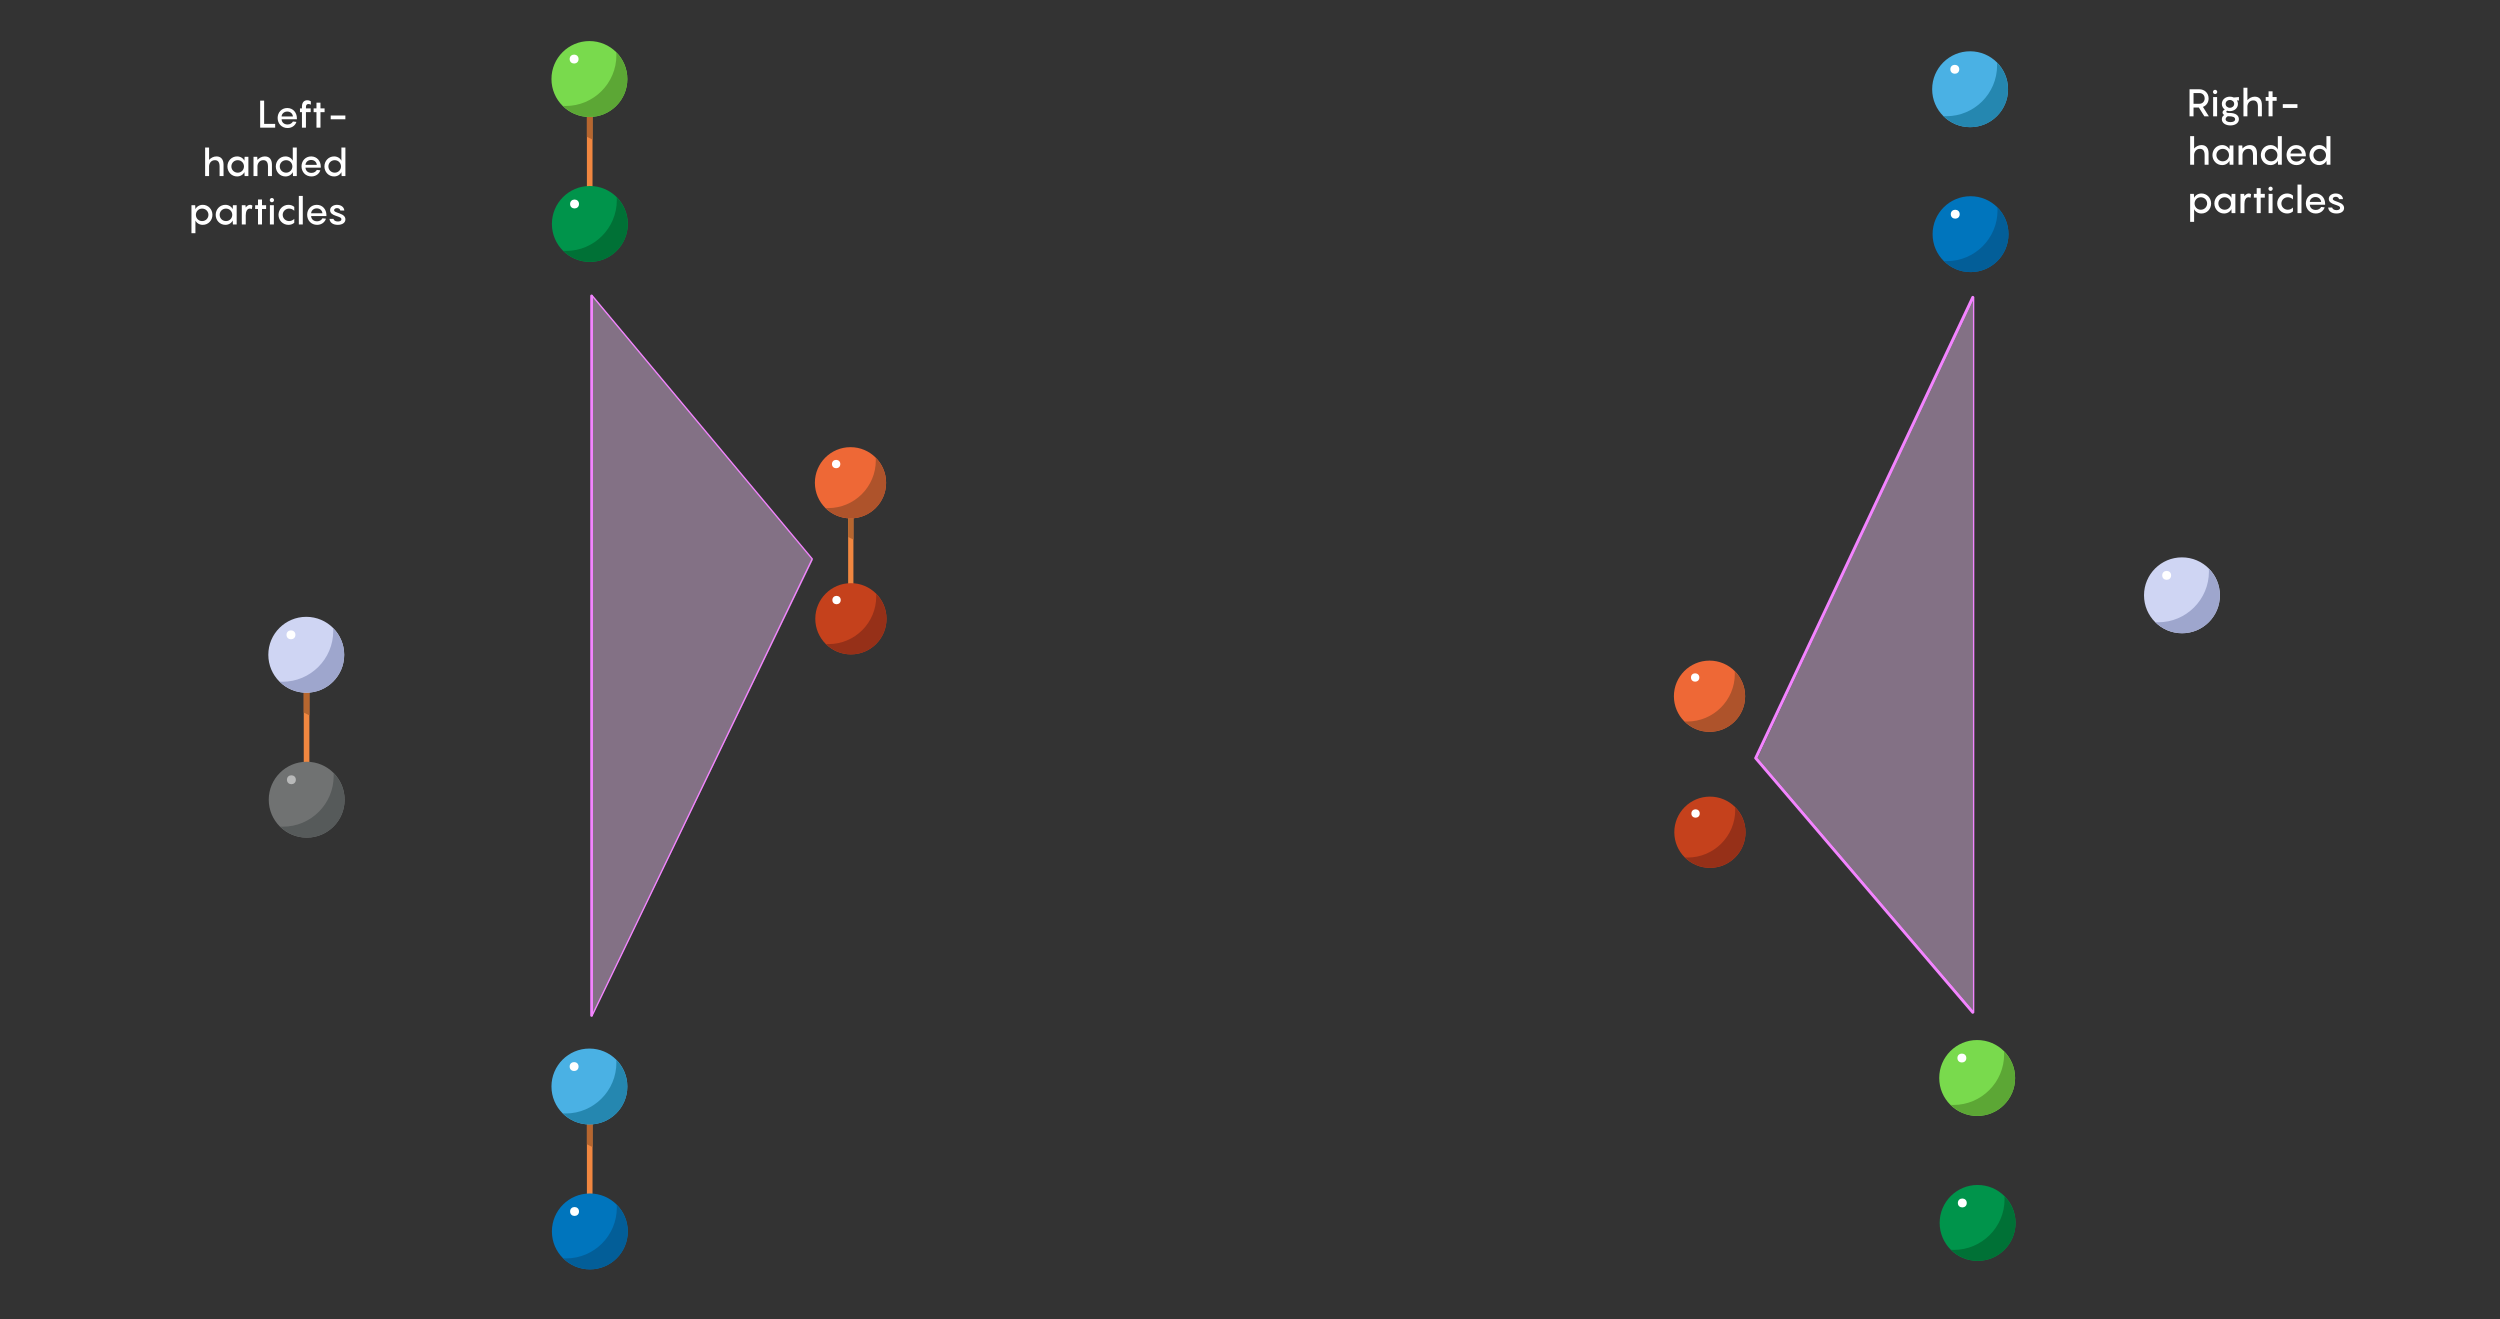 <?xml version="1.0" encoding="utf-8"?>
<!-- Generator: Adobe Illustrator 24.3.0, SVG Export Plug-In . SVG Version: 6.00 Build 0)  -->
<svg version="1.1" xmlns="http://www.w3.org/2000/svg" xmlns:xlink="http://www.w3.org/1999/xlink" x="0px" y="0px" width="920px"
	 height="485.433px" viewBox="0 0 920 485.433" style="enable-background:new 0 0 920 485.433;" xml:space="preserve">
<rect x="0" y="0" width="920" height="485.433" fill="#333333" stroke="none"/>
<style type="text/css">
	.st0{display:none;}
	.st1{display:inline;fill:#021018;}
	.st2{fill:none;stroke:#FAD040;stroke-width:2;stroke-linecap:round;stroke-linejoin:round;}
	.st3{fill:none;stroke:#FAD040;stroke-width:2;stroke-linecap:round;stroke-linejoin:round;stroke-dasharray:0,5.034;}
	.st4{fill:#021019;}
	.st5{fill:none;stroke:#FAD040;stroke-width:1.96;stroke-linecap:round;stroke-linejoin:round;}
	.st6{fill:none;stroke:#FAD040;stroke-width:1.96;stroke-linecap:round;stroke-linejoin:round;stroke-dasharray:0,4.933;}
	.st7{opacity:0.15;fill:#FFFFFF;}
	
		.st8{fill:none;stroke:#FAD040;stroke-width:2;stroke-linecap:round;stroke-linejoin:round;stroke-miterlimit:10;stroke-dasharray:0,5;}
	.st9{fill:#021019;stroke:#021019;stroke-width:0.503;stroke-miterlimit:10;}
	.st10{opacity:0.69;fill:#021019;stroke:#021019;stroke-width:0.503;stroke-miterlimit:10;}
	.st11{fill:none;stroke:#FFFFFF;stroke-linecap:round;stroke-linejoin:round;stroke-miterlimit:10;}
	.st12{fill:none;stroke:#F18740;stroke-linecap:round;stroke-linejoin:round;stroke-miterlimit:10;}
	.st13{fill:none;stroke:#FFFFFF;stroke-width:0.944;stroke-linecap:round;stroke-linejoin:round;stroke-miterlimit:10;}
	
		.st14{fill:none;stroke:#FAD040;stroke-width:1.96;stroke-linecap:round;stroke-linejoin:round;stroke-miterlimit:10;stroke-dasharray:0,4.9;}
	.st15{fill:#021019;stroke:#021019;stroke-width:0.493;stroke-miterlimit:10;}
	.st16{opacity:0.69;fill:#021019;stroke:#021019;stroke-width:0.493;stroke-miterlimit:10;}
	.st17{fill:none;stroke:#FFFFFF;stroke-width:0.98;stroke-linecap:round;stroke-linejoin:round;stroke-miterlimit:10;}
	.st18{fill:none;stroke:#F18740;stroke-width:0.98;stroke-linecap:round;stroke-linejoin:round;stroke-miterlimit:10;}
	.st19{fill:none;stroke:#FFFFFF;stroke-width:0.925;stroke-linecap:round;stroke-linejoin:round;stroke-miterlimit:10;}
	.st20{fill:none;stroke:#FFFFFF;stroke-width:3;stroke-linecap:round;stroke-linejoin:round;stroke-miterlimit:10;}
	.st21{fill:#3F8CED;stroke:#021019;stroke-width:2;stroke-miterlimit:10;}
	.st22{fill:#CFD5F3;stroke:#021019;stroke-width:2;stroke-miterlimit:10;}
	.st23{fill:#F18740;stroke:#021019;stroke-width:2;stroke-miterlimit:10;}
	.st24{fill:#3F8CED;stroke:#021019;stroke-width:1.666;stroke-miterlimit:10;}
	.st25{fill:#CFD5F3;stroke:#021019;stroke-width:1.666;stroke-miterlimit:10;}
	.st26{fill:#F18740;}
	.st27{fill:#FAD040;stroke:#021019;stroke-width:1.666;stroke-miterlimit:10;}
	.st28{fill:#FAD040;stroke:#021019;stroke-width:2;stroke-miterlimit:10;}
	.st29{fill:none;stroke:#3F8CED;stroke-miterlimit:10;}
	.st30{fill:none;stroke:#F18740;stroke-miterlimit:10;}
	.st31{fill:none;stroke:#FAD040;stroke-miterlimit:10;}
	.st32{fill:none;stroke:#CFD5F3;stroke-miterlimit:10;}
	.st33{fill:none;stroke:#F18740;stroke-width:4;stroke-miterlimit:10;}
	.st34{fill:#B6662F;}
	.st35{fill:#F8BEB1;}
	.st36{opacity:0.4;fill:#FACDFF;}
	.st37{fill:none;stroke:#F384FF;stroke-width:0.5;stroke-linecap:round;stroke-linejoin:round;stroke-miterlimit:10;}
	.st38{fill:none;stroke:#F384FF;stroke-linecap:round;stroke-linejoin:round;stroke-miterlimit:10;}
	.st39{fill:none;stroke:#F384FF;stroke-width:0.49;stroke-linecap:round;stroke-linejoin:round;stroke-miterlimit:10;}
	.st40{fill:none;stroke:#F384FF;stroke-width:0.98;stroke-linecap:round;stroke-linejoin:round;stroke-miterlimit:10;}
	.st41{fill:none;stroke:#021019;stroke-width:10;stroke-miterlimit:10;}
	.st42{fill:none;stroke:#FAD040;stroke-width:2;stroke-linecap:round;stroke-linejoin:round;stroke-dasharray:0,4.991;}
	.st43{fill:none;stroke:#FAD040;stroke-width:2;stroke-linecap:round;stroke-linejoin:round;stroke-dasharray:0,4.966;}
	.st44{opacity:0.2;}
	.st45{fill:#FAD040;}
	.st46{opacity:0.15;}
	.st47{opacity:0.3;}
	.st48{opacity:0.4;}
	.st49{opacity:0.5;}
	.st50{fill:none;stroke:#021019;stroke-width:9.8;stroke-miterlimit:10;}
	.st51{fill:none;stroke:#FAD040;stroke-width:1.96;stroke-linecap:round;stroke-linejoin:round;stroke-dasharray:0,4.891;}
	.st52{fill:none;stroke:#FAD040;stroke-width:1.96;stroke-linecap:round;stroke-linejoin:round;stroke-dasharray:0,4.866;}
	.st53{fill:#2A2E34;stroke:#021019;stroke-width:0.503;stroke-miterlimit:10;}
	.st54{fill:#3C3D43;}
	.st55{opacity:0.15;fill:none;stroke:#FFFFFF;stroke-miterlimit:10;}
	.st56{fill:#2A2E34;stroke:#021019;stroke-width:0.493;stroke-miterlimit:10;}
	.st57{opacity:0.15;fill:none;stroke:#FFFFFF;stroke-width:0.98;stroke-miterlimit:10;}
	.st58{clip-path:url(#SVGID_2_);}
	.st59{clip-path:url(#SVGID_4_);}
	.st60{clip-path:url(#SVGID_6_);}
	.st61{clip-path:url(#SVGID_8_);}
	.st62{fill:#021018;}
	.st63{fill:#257CEA;}
	.st64{fill:#1765C5;}
	.st65{opacity:0.5;fill:#FFFFFF;}
	.st66{fill:#D56D17;}
	.st67{fill:#4AB1E4;}
	.st68{fill:#338FB5;}
	.st69{fill:#EE6836;}
	.st70{fill:#B1592F;}
	.st71{fill:#C5411C;}
	.st72{fill:#9A3B25;}
	.st73{fill:#79DA4D;}
	.st74{fill:#67AB4C;}
	.st75{fill:#00944B;}
	.st76{fill:#08773E;}
	.st77{fill:none;stroke:#F18740;stroke-width:4.2;stroke-miterlimit:10;}
	.st78{fill:none;stroke:#B6662F;stroke-miterlimit:10;}
	.st79{fill:#CFD5F3;}
	.st80{fill:#9EA6CD;}
	.st81{fill:#707272;}
	.st82{fill:#565A5A;}
	.st83{fill:#AE532B;}
	.st84{fill:#963018;}
	.st85{fill:#5CA735;}
	.st86{fill:#007136;}
	.st87{fill:#9DC4F6;}
	.st88{fill:none;stroke:#F18740;stroke-width:4.545;stroke-miterlimit:10;}
	.st89{fill:none;stroke:#F18740;stroke-width:1.082;stroke-miterlimit:10;}
	.st90{fill:none;stroke:#B6662F;stroke-width:1.082;stroke-miterlimit:10;}
	.st91{fill:#374248;}
	.st92{fill:none;stroke:#F18740;stroke-width:3.602;stroke-miterlimit:10;}
	.st93{fill:#FFFFFF;}
	.st94{fill:#A3AACF;}
	.st95{opacity:0.8;fill:#FFFFFF;}
	.st96{fill:#E0B02D;}
	.st97{opacity:0.7;fill:#FFFFFF;}
	.st98{fill:none;stroke:#F18740;stroke-width:0.548;stroke-linecap:round;stroke-linejoin:round;stroke-miterlimit:10;}
	.st99{fill:none;stroke:#B6662F;stroke-width:0.548;stroke-linecap:round;stroke-linejoin:round;stroke-miterlimit:10;}
	.st100{fill:none;stroke:#B6662F;stroke-width:0.548;stroke-linecap:square;stroke-miterlimit:10;}
	.st101{fill:none;stroke:#B6662F;stroke-width:0.548;stroke-linejoin:round;stroke-miterlimit:10;}
	.st102{fill:#0075BD;}
	.st103{fill:#035E98;}
	.st104{fill:#2587B0;}
	.st105{opacity:0.5;fill:none;stroke:#FFFFFF;stroke-width:0.7;stroke-miterlimit:10;}
	.st106{fill:none;stroke:#F18740;stroke-width:0.537;stroke-linecap:round;stroke-linejoin:round;stroke-miterlimit:10;}
	.st107{fill:none;stroke:#B6662F;stroke-width:0.537;stroke-linecap:square;stroke-miterlimit:10;}
	.st108{fill:none;stroke:#B6662F;stroke-width:0.537;stroke-linejoin:round;stroke-miterlimit:10;}
	.st109{opacity:0.5;fill:none;stroke:#FFFFFF;stroke-width:0.686;stroke-miterlimit:10;}
	.st110{opacity:0.63;}
	.st111{fill:none;stroke:#A9A9A9;stroke-width:1.5;stroke-miterlimit:10;stroke-dasharray:2,3;}
	.st112{fill:none;stroke:#FFFFFF;stroke-miterlimit:10;}
	.st113{opacity:0.4;fill:none;stroke:#FFFFFF;stroke-miterlimit:10;}
	.st114{opacity:0.92;fill:none;stroke:#F384FF;stroke-miterlimit:10;}
	.st115{fill:none;}
	.st116{fill:#92989C;}
	.st117{opacity:0.45;fill:#20262D;}
	.st118{fill:#3F8CED;}
	.st119{fill:#F384FF;}
	.st120{opacity:0.6;}
	.st121{fill:#9A9A9A;}
	.st122{fill:#EE5836;}
	.st123{fill:none;stroke:#707272;stroke-miterlimit:10;}
	.st124{fill:none;stroke:#F18740;stroke-width:1.081;stroke-miterlimit:10;}
	.st125{fill:#FF541C;}
	.st126{opacity:0.8;}
	.st127{opacity:0.9;}
	.st128{fill:#939595;}
	.st129{opacity:0.3;fill:#4AB1E4;}
	.st130{fill:none;stroke:#FAD040;stroke-width:1.5;stroke-miterlimit:10;}
	.st131{fill:none;stroke:#969696;stroke-miterlimit:10;}
	.st132{fill:#FFFFFF;stroke:#969696;stroke-miterlimit:10;}
	.st133{fill:#1DA05F;}
	.st134{fill:#418DED;}
	.st135{clip-path:url(#SVGID_10_);fill:#E6AF40;}
	.st136{clip-path:url(#SVGID_12_);fill:#E6AF40;}
	.st137{fill:#E6AF40;}
	.st138{clip-path:url(#SVGID_14_);fill:#E6AF40;}
	.st139{clip-path:url(#SVGID_16_);fill:#E6AF40;}
	.st140{clip-path:url(#SVGID_18_);fill:#E6AF40;}
	.st141{clip-path:url(#SVGID_20_);fill:#E6AF40;}
	.st142{opacity:0.3;fill:none;stroke:#FFFFFF;stroke-miterlimit:10;}
	.st143{fill:none;stroke:#F18740;stroke-width:3;stroke-linecap:round;stroke-linejoin:round;stroke-miterlimit:10;}
	.st144{fill:none;stroke:#FAD040;stroke-width:4;stroke-linecap:round;stroke-linejoin:round;}
	.st145{fill:none;stroke:#FAD040;stroke-width:4;stroke-linecap:round;stroke-linejoin:round;stroke-dasharray:0,8.083;}
	.st146{fill:none;stroke:#F384FF;stroke-miterlimit:10;}
	.st147{opacity:0.8;fill:none;stroke:#FFFFFF;stroke-miterlimit:10;}
	.st148{fill:#BDBDBD;}
</style>
<g id="BACKGROUND" class="st0">
	<rect x="-1.073" y="-1.042" class="st1" width="922.031" height="492.153"/>
</g>
<g id="HIGGS_two">
</g>
<g id="NEW_LINES">
</g>
<g id="NEW_LINES_copy">
</g>
<g id="Line_back">
</g>
<g id="Particles_2">
</g>
<g id="Text_x2F_leaders">
</g>
<g id="Higgs">
</g>
<g id="Triangles_1_">
	<polygon class="st36" points="299.113,206.068 218.073,373.562 218.073,108.752 	"/>
	<polygon class="st37" points="298.913,205.68 217.934,373.654 217.934,108.845 	"/>
	<line class="st38" x1="217.702" y1="373.701" x2="217.702" y2="108.891"/>
	<polygon class="st36" points="646.552,279.326 726.297,372.565 726.297,109.39 	"/>
	<polygon class="st37" points="646.386,278.985 726.297,372.565 726.297,109.39 	"/>
	<polyline class="st38" points="725.962,109.39 646.05,278.985 725.962,372.565 	"/>
</g>
<g id="HIGGS">
</g>
<g id="Circles">
</g>
<g id="Circles_copy">
</g>
<g id="Lines_front">
</g>
<g id="Particles">
</g>
<g id="Particles_perspective">
	<g>
		<g>
			<polygon class="st26" points="218.047,448.824 215.98,449.653 215.98,408.966 218.047,408.136 			"/>
			<polygon class="st34" points="218.047,422.13 215.98,421.102 215.98,408.966 218.047,408.136 			"/>
		</g>
		<g>
			<circle class="st102" cx="217.061" cy="453.164" r="13.962"/>
			<path class="st103" d="M226.94,443.382c0.018,0.34,0.052,0.677,0.052,1.022
				c0,10.323-8.368,18.691-18.691,18.691c-0.345,0-0.682-0.033-1.023-0.052
				c2.517,2.522,5.997,4.083,9.842,4.083c7.679,0,13.904-6.225,13.904-13.904
				C231.023,449.378,229.462,445.898,226.94,443.382z"/>
			<circle class="st93" cx="211.433" cy="445.827" r="1.638"/>
		</g>
		<g>
			<circle class="st67" cx="216.901" cy="399.831" r="13.962"/>
			<path class="st104" d="M226.78,390.048c0.018,0.34,0.052,0.677,0.052,1.022
				c0,10.323-8.368,18.691-18.691,18.691c-0.345,0-0.682-0.033-1.023-0.052
				c2.517,2.522,5.997,4.084,9.842,4.084c7.679,0,13.904-6.225,13.904-13.904
				C230.863,396.045,229.302,392.565,226.78,390.048z"/>
			<circle class="st93" cx="211.273" cy="392.494" r="1.638"/>
		</g>
	</g>
	<g>
		<g>
			<circle class="st102" cx="725.157" cy="86.169" r="13.962"/>
			<path class="st103" d="M735.036,76.386c0.018,0.34,0.052,0.677,0.052,1.022
				c0,10.323-8.368,18.691-18.691,18.691c-0.345,0-0.682-0.033-1.023-0.052
				c2.517,2.522,5.997,4.084,9.842,4.084c7.679,0,13.904-6.225,13.904-13.904
				C739.119,82.382,737.558,78.903,735.036,76.386z"/>
			<circle class="st93" cx="719.529" cy="78.831" r="1.638"/>
		</g>
		<g>
			<circle class="st67" cx="724.997" cy="32.835" r="13.962"/>
			<path class="st104" d="M734.876,23.053c0.018,0.34,0.052,0.677,0.052,1.022
				c0,10.323-8.368,18.691-18.691,18.691c-0.345,0-0.682-0.033-1.023-0.052
				c2.517,2.522,5.997,4.084,9.842,4.084c7.679,0,13.904-6.225,13.904-13.904
				C738.959,29.049,737.398,25.57,734.876,23.053z"/>
			<circle class="st93" cx="719.369" cy="25.498" r="1.638"/>
		</g>
	</g>
	<g>
		<g>
			<polygon class="st26" points="314.056,223.635 312.116,224.413 312.116,186.229 314.056,185.45 			"/>
			<polygon class="st34" points="314.056,198.584 312.116,197.618 312.116,186.229 314.056,185.45 			"/>
		</g>
		<g>
			<circle class="st71" cx="313.13" cy="227.708" r="13.103"/>
			<path class="st84" d="M322.401,218.527c0.017,0.319,0.048,0.636,0.048,0.96
				c0,9.688-7.853,17.541-17.541,17.541c-0.324,0-0.64-0.031-0.96-0.049
				c2.362,2.367,5.628,3.832,9.236,3.832c7.206,0,13.048-5.842,13.048-13.048
				C326.233,224.155,324.769,220.889,322.401,218.527z"/>
			<circle class="st93" cx="307.849" cy="220.822" r="1.538"/>
		</g>
		<g>
			<circle class="st69" cx="312.98" cy="177.657" r="13.103"/>
			<path class="st83" d="M322.251,168.476c0.017,0.319,0.048,0.636,0.048,0.96
				c0,9.688-7.853,17.541-17.541,17.541c-0.324,0-0.64-0.031-0.96-0.049
				c2.362,2.367,5.628,3.832,9.236,3.832c7.206,0,13.048-5.842,13.048-13.048
				C326.083,174.103,324.618,170.838,322.251,168.476z"/>
			<circle class="st93" cx="307.699" cy="170.771" r="1.538"/>
		</g>
	</g>
	<g>
		<g>
			<circle class="st71" cx="629.249" cy="306.258" r="13.103"/>
			<path class="st84" d="M638.52,297.077c0.017,0.319,0.048,0.636,0.048,0.96
				c0,9.688-7.853,17.541-17.541,17.541c-0.324,0-0.64-0.031-0.96-0.049
				c2.362,2.367,5.628,3.832,9.236,3.832c7.206,0,13.048-5.842,13.048-13.048
				C642.352,302.705,640.887,299.439,638.52,297.077z"/>
			<circle class="st93" cx="623.967" cy="299.372" r="1.538"/>
		</g>
		<g>
			<circle class="st69" cx="629.099" cy="256.207" r="13.103"/>
			<path class="st83" d="M638.37,247.026c0.017,0.319,0.048,0.636,0.048,0.96
				c0,9.688-7.853,17.541-17.541,17.541c-0.324,0-0.64-0.031-0.96-0.049
				c2.362,2.367,5.628,3.832,9.236,3.832c7.206,0,13.048-5.842,13.048-13.048
				C642.202,252.653,640.737,249.388,638.37,247.026z"/>
			<circle class="st93" cx="623.817" cy="249.321" r="1.538"/>
		</g>
	</g>
	<g>
		<g>
			<polygon class="st26" points="218.047,78.066 215.98,78.896 215.98,38.208 218.047,37.379 			"/>
			<polygon class="st34" points="218.047,51.373 215.98,50.344 215.98,38.208 218.047,37.379 			"/>
		</g>
		<g>
			<circle class="st75" cx="217.061" cy="82.407" r="13.962"/>
			<path class="st86" d="M226.94,72.624c0.018,0.34,0.052,0.677,0.052,1.022
				c0,10.323-8.368,18.691-18.691,18.691c-0.345,0-0.682-0.033-1.023-0.052
				c2.517,2.522,5.997,4.084,9.842,4.084c7.679,0,13.904-6.225,13.904-13.904
				C231.023,78.621,229.462,75.141,226.94,72.624z"/>
			<circle class="st93" cx="211.433" cy="75.07" r="1.638"/>
		</g>
		<g>
			<circle class="st73" cx="216.901" cy="29.074" r="13.962"/>
			<path class="st85" d="M226.78,19.291c0.018,0.34,0.052,0.677,0.052,1.022
				c0,10.323-8.368,18.691-18.691,18.691c-0.345,0-0.682-0.033-1.023-0.052
				c2.517,2.522,5.997,4.084,9.842,4.084c7.679,0,13.904-6.225,13.904-13.904
				C230.863,25.288,229.302,21.808,226.78,19.291z"/>
			<circle class="st93" cx="211.273" cy="21.737" r="1.638"/>
		</g>
	</g>
	<g>
		<g>
			<polygon class="st26" points="113.848,289.947 111.781,290.777 111.781,250.089 113.848,249.259 			"/>
			<polygon class="st34" points="113.848,263.254 111.781,262.225 111.781,250.089 113.848,249.259 			"/>
		</g>
		<g>
			<circle class="st81" cx="112.862" cy="294.288" r="13.962"/>
			<path class="st82" d="M122.741,284.505c0.018,0.34,0.052,0.677,0.052,1.022
				c0,10.323-8.368,18.691-18.691,18.691c-0.345,0-0.682-0.033-1.023-0.052
				c2.517,2.522,5.997,4.083,9.842,4.083c7.679,0,13.904-6.225,13.904-13.904
				C126.824,290.502,125.263,287.022,122.741,284.505z"/>
			<circle class="st65" cx="107.234" cy="286.95" r="1.638"/>
		</g>
		<g>
			<circle class="st79" cx="112.702" cy="240.955" r="13.962"/>
			<path class="st80" d="M122.581,231.172c0.018,0.34,0.052,0.677,0.052,1.022
				c0,10.323-8.368,18.691-18.691,18.691c-0.345,0-0.682-0.033-1.023-0.052
				c2.517,2.522,5.997,4.084,9.842,4.084c7.679,0,13.904-6.225,13.904-13.904
				C126.664,237.168,125.103,233.689,122.581,231.172z"/>
			<circle class="st93" cx="107.074" cy="233.617" r="1.638"/>
		</g>
	</g>
	<g>
		<g>
			<circle class="st79" cx="802.96" cy="219.072" r="13.962"/>
			<path class="st80" d="M812.839,209.289c0.018,0.34,0.052,0.677,0.052,1.022
				c0,10.323-8.368,18.691-18.691,18.691c-0.345,0-0.682-0.033-1.023-0.052
				c2.517,2.522,5.997,4.084,9.842,4.084c7.679,0,13.904-6.225,13.904-13.904
				C816.922,215.286,815.361,211.806,812.839,209.289z"/>
			<circle class="st93" cx="797.332" cy="211.735" r="1.638"/>
		</g>
	</g>
	<g>
		<g>
			<circle class="st75" cx="727.756" cy="450.03" r="13.962"/>
			<path class="st86" d="M737.635,440.248c0.018,0.34,0.052,0.677,0.052,1.022
				c0,10.323-8.368,18.691-18.691,18.691c-0.345,0-0.682-0.033-1.023-0.052
				c2.517,2.522,5.997,4.083,9.842,4.083c7.679,0,13.904-6.225,13.904-13.904
				C741.719,446.244,740.158,442.764,737.635,440.248z"/>
			<circle class="st93" cx="722.129" cy="442.693" r="1.638"/>
		</g>
		<g>
			<circle class="st73" cx="727.596" cy="396.697" r="13.962"/>
			<path class="st85" d="M737.475,386.914c0.018,0.34,0.052,0.677,0.052,1.022
				c0,10.323-8.368,18.691-18.691,18.691c-0.345,0-0.682-0.033-1.023-0.052
				c2.517,2.522,5.997,4.083,9.842,4.083c7.679,0,13.904-6.225,13.904-13.904
				C741.558,392.911,739.997,389.431,737.475,386.914z"/>
			<circle class="st93" cx="721.969" cy="389.36" r="1.638"/>
		</g>
	</g>
</g>
<g id="Circle_shad">
</g>
<g id="MARGINS">
</g>
<g id="TEXT">
	<g>
		<g>
			<path class="st93" d="M101.262,45.589v1.387h-5.519V37.031h1.457v8.559H101.262z"/>
			<path class="st93" d="M109.257,43.88h-5.631c0.042,1.093,0.854,1.933,2.213,1.933
				c1.022,0,1.667-0.561,1.961-1.106l1.274,0.14c-0.237,0.981-1.345,2.27-3.249,2.27
				c-2.157,0-3.656-1.611-3.656-3.726c0-1.975,1.415-3.642,3.544-3.642
				c2.186,0,3.544,1.751,3.544,3.768V43.88z M103.626,42.858h4.16
				c-0.057-0.953-0.841-1.807-2.073-1.807C104.523,41.051,103.682,41.863,103.626,42.858z"/>
			<path class="st93" d="M112.587,39.454v0.434h1.751v1.387h-1.751v5.701h-1.471v-5.701h-0.729v-1.387h0.729
				v-0.644c0-1.793,1.008-2.354,1.961-2.354c0.602,0,1.092,0.238,1.316,0.406v1.232
				c-0.112-0.07-0.504-0.252-0.841-0.252C112.797,38.277,112.587,38.74,112.587,39.454z"/>
			<path class="st93" d="M119.448,41.275h-1.514v5.701h-1.471v-5.701h-1.05v-1.387h1.05v-2.101h1.471v2.101
				h1.514V41.275z"/>
			<path class="st93" d="M127.094,42.508v1.387h-5.394v-1.387H127.094z"/>
			<path class="st93" d="M82.264,60.63v4.16h-1.456v-3.516c0-1.708-0.687-2.325-1.709-2.325
				c-1.387,0-2.088,1.093-2.157,2.143v3.698H75.485V54.284h1.457v4.539
				c0.672-0.714,1.583-1.261,2.717-1.261C81.325,57.562,82.264,58.655,82.264,60.63z"/>
			<path class="st93" d="M87.246,57.562c1.275,0,2.283,0.701,2.689,1.597l0.084-1.457h1.387v7.088h-1.387
				l-0.084-1.471c-0.406,0.91-1.414,1.611-2.689,1.611c-2.031,0-3.558-1.653-3.558-3.684
				S85.215,57.562,87.246,57.562z M87.485,63.544c1.316,0,2.297-1.037,2.297-2.297
				s-0.98-2.297-2.297-2.297c-1.345,0-2.339,1.037-2.339,2.297S86.14,63.544,87.485,63.544z"/>
			<path class="st93" d="M100.072,60.63v4.16h-1.456v-3.516c0-1.708-0.687-2.325-1.709-2.325
				c-1.387,0-2.088,1.093-2.157,2.143v3.698h-1.457v-7.088h1.373l0.069,1.135
				c0.673-0.714,1.583-1.275,2.731-1.275C99.133,57.562,100.072,58.655,100.072,60.63z"/>
			<path class="st93" d="M105.054,57.562c1.275,0,2.283,0.701,2.689,1.597v-4.875h1.471v10.506h-1.387
				l-0.084-1.471c-0.406,0.91-1.414,1.611-2.689,1.611c-2.031,0-3.558-1.653-3.558-3.684
				S103.023,57.562,105.054,57.562z M105.292,63.544c1.316,0,2.297-1.037,2.297-2.297
				s-0.98-2.297-2.297-2.297c-1.345,0-2.339,1.037-2.339,2.297S103.947,63.544,105.292,63.544z"/>
			<path class="st93" d="M118.049,61.694h-5.631c0.042,1.093,0.854,1.933,2.213,1.933
				c1.022,0,1.667-0.561,1.961-1.106l1.274,0.14c-0.237,0.98-1.345,2.269-3.249,2.269
				c-2.157,0-3.656-1.611-3.656-3.726c0-1.975,1.415-3.642,3.544-3.642
				c2.186,0,3.544,1.751,3.544,3.768V61.694z M112.418,60.672h4.16
				c-0.057-0.953-0.841-1.807-2.073-1.807C113.315,58.865,112.474,59.677,112.418,60.672z"/>
			<path class="st93" d="M122.947,57.562c1.275,0,2.283,0.701,2.689,1.597v-4.875h1.471v10.506h-1.387
				l-0.084-1.471c-0.406,0.91-1.414,1.611-2.689,1.611c-2.031,0-3.558-1.653-3.558-3.684
				S120.916,57.562,122.947,57.562z M123.186,63.544c1.316,0,2.297-1.037,2.297-2.297
				s-0.98-2.297-2.297-2.297c-1.345,0-2.339,1.037-2.339,2.297S121.841,63.544,123.186,63.544z"/>
			<path class="st93" d="M70.459,75.517h1.373l0.084,1.457c0.42-0.896,1.429-1.597,2.703-1.597
				c2.031,0,3.558,1.653,3.558,3.684s-1.526,3.684-3.558,3.684c-1.274,0-2.283-0.701-2.703-1.611
				v4.692h-1.457V75.517z M74.381,81.358c1.331,0,2.325-1.037,2.325-2.297s-0.994-2.297-2.325-2.297
				c-1.33,0-2.297,1.037-2.297,2.297S73.051,81.358,74.381,81.358z"/>
			<path class="st93" d="M82.936,75.376c1.275,0,2.283,0.701,2.689,1.597l0.084-1.457h1.387v7.088h-1.387
				l-0.084-1.471c-0.406,0.91-1.414,1.611-2.689,1.611c-2.031,0-3.558-1.653-3.558-3.684
				S80.905,75.376,82.936,75.376z M83.174,81.358c1.316,0,2.297-1.037,2.297-2.297
				s-0.98-2.297-2.297-2.297c-1.345,0-2.339,1.037-2.339,2.297S81.829,81.358,83.174,81.358z"/>
			<path class="st93" d="M92.889,75.685l-0.225,1.275c-0.14-0.084-0.42-0.196-0.729-0.196
				c-1.008,0-1.498,1.079-1.498,2.494v3.348h-1.457v-7.088h1.373l0.069,0.827
				c0.448-0.575,0.98-0.967,1.598-0.967C92.441,75.376,92.735,75.545,92.889,75.685z"/>
			<path class="st93" d="M97.93,76.903h-1.513v5.701h-1.472v-5.701h-1.05v-1.387h1.05v-2.101h1.472v2.101
				h1.513V76.903z"/>
			<path class="st93" d="M99.272,73.64c0-0.434,0.35-0.784,0.784-0.784s0.784,0.35,0.784,0.784
				s-0.35,0.784-0.784,0.784S99.272,74.074,99.272,73.64z M100.784,82.605h-1.457v-7.088h1.457V82.605
				z"/>
			<path class="st93" d="M106.372,76.763c-1.204,0-2.339,0.953-2.339,2.297s1.135,2.297,2.339,2.297
				c0.729,0,1.359-0.266,1.919-0.812V81.96c-0.504,0.477-1.232,0.785-2.143,0.785
				c-2.088,0-3.656-1.681-3.656-3.684c0-1.989,1.568-3.684,3.656-3.684
				c0.91,0,1.639,0.308,2.143,0.785v1.4C107.732,77.016,107.101,76.763,106.372,76.763z"/>
			<path class="st93" d="M111.425,82.605h-1.457V72.099h1.457V82.605z"/>
			<path class="st93" d="M120.122,79.509h-5.631c0.042,1.093,0.854,1.933,2.213,1.933
				c1.022,0,1.667-0.561,1.961-1.106l1.274,0.14c-0.237,0.98-1.345,2.269-3.249,2.269
				c-2.157,0-3.656-1.611-3.656-3.726c0-1.975,1.415-3.642,3.544-3.642
				c2.186,0,3.544,1.751,3.544,3.768V79.509z M114.491,78.486h4.16
				c-0.057-0.953-0.841-1.807-2.073-1.807C115.388,76.679,114.547,77.492,114.491,78.486z"/>
			<path class="st93" d="M122.709,80.545c0.14,0.574,0.729,0.966,1.639,0.966
				c0.714,0,1.289-0.28,1.289-0.784c0-0.672-0.645-0.827-2.102-1.331
				c-1.121-0.364-2.06-0.911-2.06-2.059c0-1.219,1.233-1.961,2.508-1.961
				c1.639,0,2.647,0.925,2.718,2.087h-1.471c-0.057-0.588-0.645-0.869-1.191-0.869
				c-0.518,0-1.092,0.252-1.092,0.743c0,0.56,0.602,0.686,2.059,1.232
				c1.442,0.504,2.102,1.205,2.102,2.185c0,1.261-1.219,1.989-2.788,1.989
				c-1.709,0-2.928-0.743-3.067-2.199H122.709z"/>
		</g>
	</g>
	<g>
		<g>
			<path class="st93" d="M809.185,39.579h-1.961v3.222h-1.473v-9.945h3.643
				c1.752,0,3.377,1.274,3.377,3.362c0,1.555-0.896,2.661-2.088,3.124l2.172,3.46h-1.654
				L809.185,39.579z M807.224,38.192h2.17c1.037,0,1.92-0.743,1.92-1.975
				c0-1.247-0.883-1.975-1.92-1.975h-2.17V38.192z"/>
			<path class="st93" d="M814.376,33.835c0-0.434,0.35-0.785,0.785-0.785c0.434,0,0.783,0.351,0.783,0.785
				s-0.35,0.785-0.783,0.785C814.726,34.62,814.376,34.27,814.376,33.835z M815.89,42.8h-1.457
				v-7.088h1.457V42.8z"/>
			<path class="st93" d="M823.927,37.015l-0.729-0.098c0.225,0.378,0.363,0.827,0.363,1.317
				c0,1.541-1.287,2.662-2.969,2.662c-0.363,0-0.715-0.056-1.023-0.154
				c-0.195,0.098-0.293,0.224-0.293,0.392c0,0.35,0.49,0.434,1.273,0.434
				c2.186,0,3.363,0.953,3.363,2.297c0,1.485-1.5,2.297-3.139,2.297s-3.137-0.812-3.137-2.297
				c0-0.756,0.393-1.232,0.883-1.541c-0.379-0.238-0.631-0.561-0.631-0.938
				c0-0.504,0.406-0.869,0.826-1.065c-0.658-0.476-1.078-1.218-1.078-2.087
				c0-1.555,1.289-2.662,2.955-2.662c0.533,0,1.023,0.112,1.443,0.308l1.891-0.168V37.015z
				 M822.175,38.234c0-0.84-0.713-1.443-1.582-1.443c-0.855,0-1.568,0.603-1.568,1.443
				c0,0.826,0.713,1.429,1.568,1.429C821.462,39.663,822.175,39.06,822.175,38.234z M820.13,42.786
				c-0.084,0-0.182,0-0.279-0.014c-0.379,0.182-0.826,0.588-0.826,1.064c0,0.7,0.699,1.106,1.75,1.106
				s1.752-0.35,1.752-1.05C822.527,43.081,821.587,42.786,820.13,42.786z"/>
			<path class="st93" d="M832.368,38.64v4.16h-1.455v-3.516c0-1.708-0.688-2.325-1.709-2.325
				c-1.387,0-2.088,1.093-2.158,2.144v3.698h-1.457V32.294h1.457v4.539
				c0.672-0.714,1.584-1.261,2.717-1.261C831.431,35.572,832.368,36.665,832.368,38.64z"/>
			<path class="st93" d="M837.814,37.099h-1.514v5.701h-1.471v-5.701h-1.049v-1.387h1.049v-2.101h1.471v2.101
				h1.514V37.099z"/>
			<path class="st93" d="M845.46,38.332v1.387h-5.395v-1.387H845.46z"/>
			<path class="st93" d="M812.755,56.454v4.16h-1.455v-3.516c0-1.708-0.688-2.325-1.709-2.325
				c-1.387,0-2.088,1.093-2.158,2.143v3.698h-1.457V50.108h1.457v4.539
				c0.672-0.714,1.584-1.261,2.717-1.261C811.818,53.386,812.755,54.479,812.755,56.454z"/>
			<path class="st93" d="M817.738,53.386c1.275,0,2.283,0.701,2.689,1.597l0.084-1.457h1.387v7.088h-1.387
				l-0.084-1.471c-0.406,0.91-1.414,1.611-2.689,1.611c-2.031,0-3.557-1.653-3.557-3.684
				S815.706,53.386,817.738,53.386z M817.976,59.368c1.316,0,2.297-1.037,2.297-2.297
				s-0.98-2.297-2.297-2.297c-1.344,0-2.338,1.037-2.338,2.297S816.632,59.368,817.976,59.368z"/>
			<path class="st93" d="M830.564,56.454v4.16h-1.457v-3.516c0-1.708-0.686-2.325-1.709-2.325
				c-1.387,0-2.088,1.093-2.156,2.143v3.698h-1.457v-7.088h1.373l0.068,1.135
				c0.674-0.714,1.584-1.275,2.732-1.275C829.624,53.386,830.564,54.479,830.564,56.454z"/>
			<path class="st93" d="M835.546,53.386c1.275,0,2.283,0.701,2.689,1.597v-4.875h1.471V60.614h-1.387
				l-0.084-1.471c-0.406,0.91-1.414,1.611-2.689,1.611c-2.031,0-3.559-1.653-3.559-3.684
				S833.515,53.386,835.546,53.386z M835.784,59.368c1.316,0,2.297-1.037,2.297-2.297
				s-0.98-2.297-2.297-2.297c-1.346,0-2.34,1.037-2.34,2.297S834.439,59.368,835.784,59.368z"/>
			<path class="st93" d="M848.54,57.519h-5.631c0.043,1.093,0.855,1.933,2.213,1.933
				c1.023,0,1.668-0.561,1.961-1.106l1.275,0.14c-0.238,0.98-1.346,2.269-3.25,2.269
				c-2.156,0-3.656-1.611-3.656-3.726c0-1.975,1.416-3.642,3.545-3.642
				c2.186,0,3.543,1.751,3.543,3.768V57.519z M842.909,56.496h4.16
				c-0.057-0.953-0.84-1.807-2.072-1.807C843.806,54.689,842.966,55.502,842.909,56.496z"/>
			<path class="st93" d="M853.439,53.386c1.275,0,2.283,0.701,2.689,1.597v-4.875h1.471V60.614h-1.387
				l-0.084-1.471c-0.406,0.91-1.414,1.611-2.689,1.611c-2.031,0-3.557-1.653-3.557-3.684
				S851.407,53.386,853.439,53.386z M853.677,59.368c1.316,0,2.297-1.037,2.297-2.297
				s-0.98-2.297-2.297-2.297c-1.344,0-2.338,1.037-2.338,2.297S852.333,59.368,853.677,59.368z"/>
			<path class="st93" d="M805.976,71.341h1.373l0.084,1.457c0.42-0.896,1.43-1.597,2.703-1.597
				c2.031,0,3.559,1.653,3.559,3.684s-1.527,3.684-3.559,3.684c-1.273,0-2.283-0.701-2.703-1.611
				v4.692h-1.457V71.341z M809.898,77.182c1.332,0,2.326-1.037,2.326-2.297s-0.994-2.297-2.326-2.297
				c-1.33,0-2.297,1.037-2.297,2.297S808.568,77.182,809.898,77.182z"/>
			<path class="st93" d="M818.452,71.201c1.275,0,2.283,0.701,2.689,1.597l0.084-1.457h1.387v7.088h-1.387
				l-0.084-1.471c-0.406,0.91-1.414,1.611-2.689,1.611c-2.031,0-3.559-1.653-3.559-3.684
				S816.421,71.201,818.452,71.201z M818.691,77.182c1.316,0,2.297-1.037,2.297-2.297
				s-0.98-2.297-2.297-2.297c-1.346,0-2.34,1.037-2.34,2.297S817.345,77.182,818.691,77.182z"/>
			<path class="st93" d="M828.406,71.509l-0.225,1.275c-0.139-0.084-0.42-0.196-0.729-0.196
				c-1.008,0-1.498,1.079-1.498,2.494v3.348h-1.457v-7.088h1.373l0.07,0.827
				c0.447-0.575,0.98-0.967,1.598-0.967C827.958,71.201,828.251,71.369,828.406,71.509z"/>
			<path class="st93" d="M833.447,72.728h-1.514v5.701h-1.471v-5.701h-1.049v-1.387h1.049v-2.101h1.471v2.101
				h1.514V72.728z"/>
			<path class="st93" d="M834.788,69.464c0-0.434,0.35-0.784,0.785-0.784c0.434,0,0.783,0.35,0.783,0.784
				s-0.35,0.784-0.783,0.784C835.138,70.248,834.788,69.898,834.788,69.464z M836.302,78.429h-1.457
				v-7.088h1.457V78.429z"/>
			<path class="st93" d="M841.89,72.587c-1.205,0-2.34,0.953-2.34,2.297s1.135,2.297,2.34,2.297
				c0.729,0,1.357-0.266,1.918-0.812v1.415c-0.504,0.477-1.232,0.785-2.143,0.785
				c-2.088,0-3.656-1.681-3.656-3.684c0-1.989,1.568-3.684,3.656-3.684
				c0.91,0,1.639,0.308,2.143,0.785v1.4C843.247,72.84,842.618,72.587,841.89,72.587z"/>
			<path class="st93" d="M846.943,78.429h-1.457V67.923h1.457V78.429z"/>
			<path class="st93" d="M855.64,75.333h-5.631c0.041,1.093,0.854,1.933,2.213,1.933
				c1.021,0,1.666-0.561,1.961-1.106l1.273,0.14c-0.236,0.98-1.344,2.269-3.248,2.269
				c-2.158,0-3.656-1.611-3.656-3.726c0-1.975,1.414-3.642,3.543-3.642
				c2.186,0,3.545,1.751,3.545,3.768V75.333z M850.009,74.311h4.16
				c-0.057-0.953-0.842-1.807-2.074-1.807C850.906,72.503,850.064,73.316,850.009,74.311z"/>
			<path class="st93" d="M858.226,76.37c0.141,0.574,0.729,0.966,1.639,0.966
				c0.715,0,1.289-0.28,1.289-0.784c0-0.672-0.645-0.827-2.102-1.331
				c-1.121-0.364-2.059-0.911-2.059-2.059c0-1.219,1.232-1.961,2.508-1.961
				c1.639,0,2.646,0.925,2.717,2.087h-1.471c-0.057-0.588-0.645-0.869-1.191-0.869
				c-0.518,0-1.092,0.252-1.092,0.743c0,0.56,0.602,0.686,2.059,1.232
				c1.443,0.504,2.102,1.205,2.102,2.185c0,1.261-1.219,1.989-2.787,1.989
				c-1.709,0-2.928-0.743-3.068-2.199H858.226z"/>
		</g>
	</g>
</g>
</svg>
